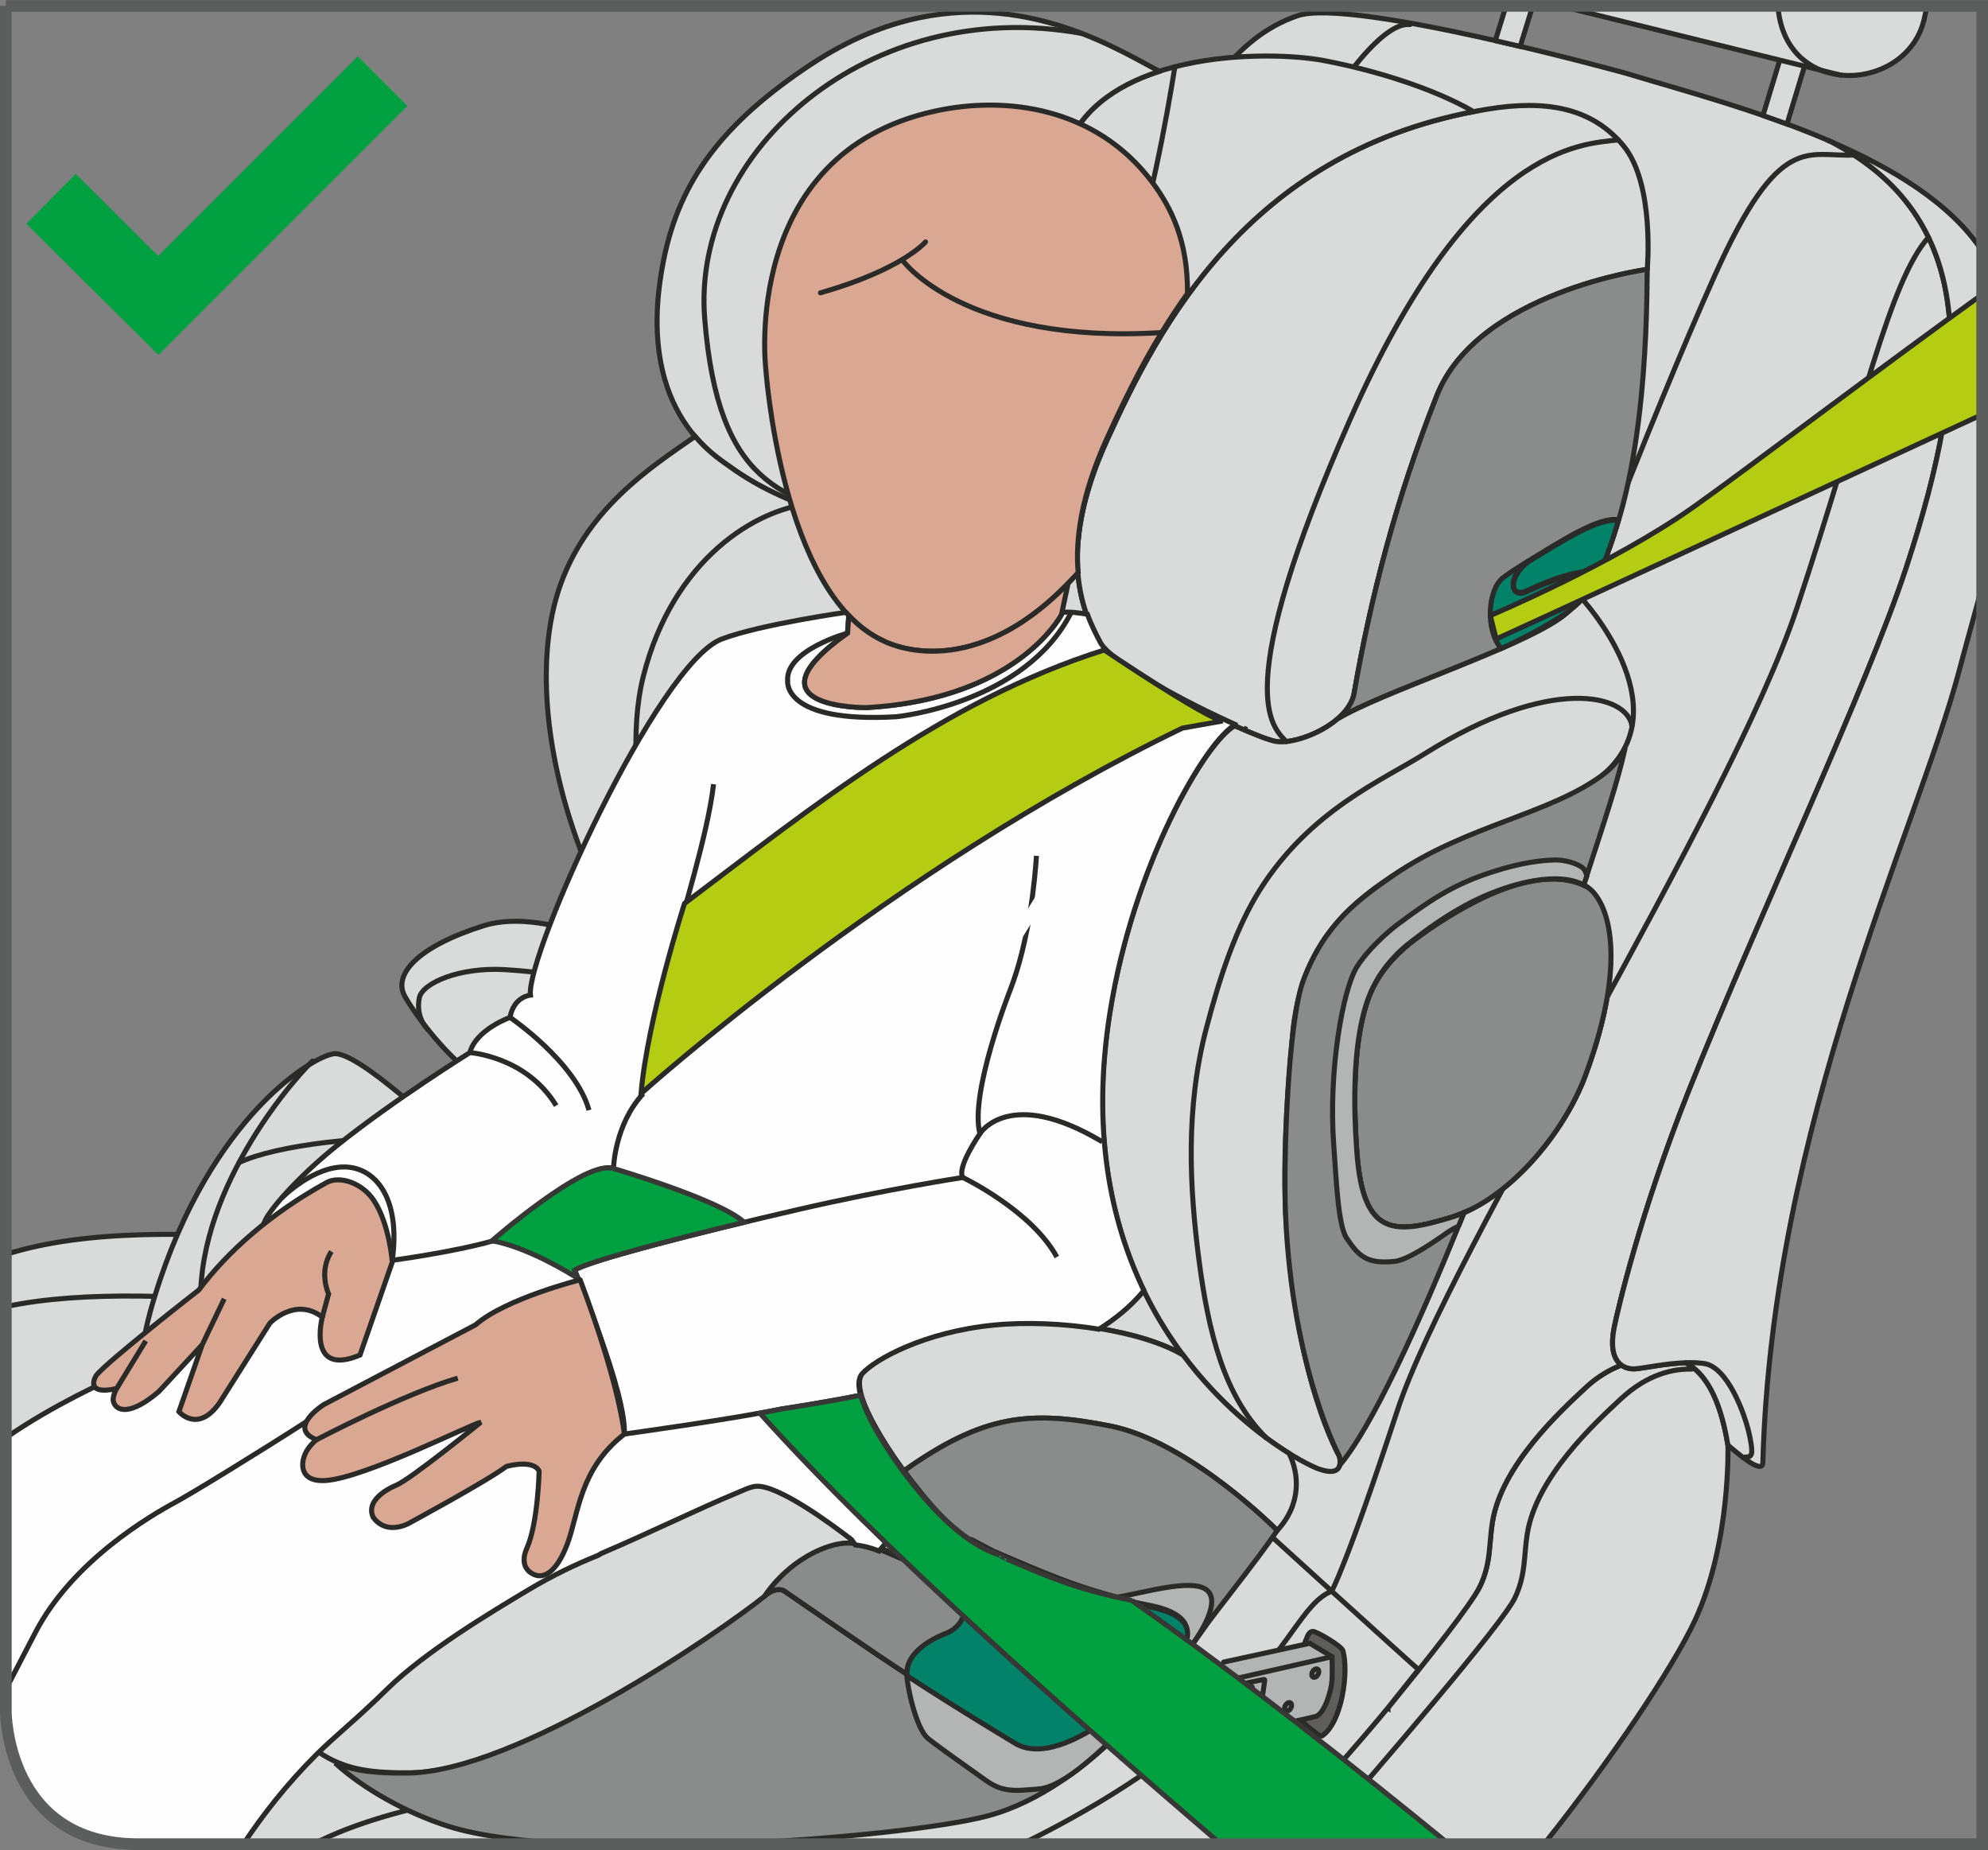 <?xml version="1.0" encoding="UTF-8"?>
<!DOCTYPE svg PUBLIC "-//W3C//DTD SVG 1.1//EN" "http://www.w3.org/Graphics/SVG/1.1/DTD/svg11.dtd">
<!-- Creator: CorelDRAW 2018 (64-Bit) -->
<svg xmlns="http://www.w3.org/2000/svg" xml:space="preserve" width="30mm" height="27.912mm" version="1.1" style="shape-rendering:geometricPrecision; text-rendering:geometricPrecision; image-rendering:optimizeQuality; fill-rule:evenodd; clip-rule:evenodd"
viewBox="0 0 693.9 645.6"
 xmlns:xlink="http://www.w3.org/1999/xlink">
 <rect x="0" y="0" width="693.9" height="645.6" fill="#808080" stroke="none"/>
 <defs>
  <style type="text/css">
   <![CDATA[
    .str8 {stroke:#00A040;stroke-width:24.48;stroke-miterlimit:4}
    .str7 {stroke:#5C5E5D;stroke-width:4.08;stroke-miterlimit:4}
    .str4 {stroke:#373736;stroke-width:1.76;stroke-miterlimit:4}
    .str6 {stroke:#2A2B28;stroke-width:1.76;stroke-miterlimit:10}
    .str2 {stroke:#2A2B28;stroke-width:1.76;stroke-miterlimit:4}
    .str0 {stroke:#2A2B28;stroke-width:1.76;stroke-linecap:round;stroke-miterlimit:4}
    .str5 {stroke:#FEFEFE;stroke-width:3.66;stroke-linecap:round;stroke-linejoin:round;stroke-miterlimit:10}
    .str3 {stroke:#2A2B28;stroke-width:1.76;stroke-linecap:round;stroke-linejoin:round;stroke-miterlimit:10}
    .str1 {stroke:#2A2B28;stroke-width:1.76;stroke-linecap:round;stroke-linejoin:round;stroke-miterlimit:4}
    .fil1 {fill:none;fill-rule:nonzero}
    .fil8 {fill:#FEFEFE;fill-rule:nonzero}
    .fil9 {fill:#EBECEC;fill-rule:nonzero}
    .fil0 {fill:#D9DADA;fill-rule:nonzero}
    .fil6 {fill:#B3B5B5;fill-rule:nonzero}
    .fil4 {fill:#8A8C8B;fill-rule:nonzero}
    .fil5 {fill:#5C5E5D;fill-rule:nonzero}
    .fil3 {fill:#E72228;fill-rule:nonzero}
    .fil10 {fill:#DAA892;fill-rule:nonzero}
    .fil12 {fill:#B4CD13;fill-rule:nonzero}
    .fil2 {fill:#5F5E5C;fill-rule:nonzero}
    .fil11 {fill:#00A040;fill-rule:nonzero}
    .fil7 {fill:#028269;fill-rule:nonzero}
   ]]>
  </style>
 </defs>
 <g id="Слой_x0020_1">
  <path class="fil0" d="M442.26 643.57c26.73,-30.6 69.9,-80.78 74.3,-89.97 3.89,-8.12 3.12,-14.88 4.36,-22.52 3.22,-19.76 23.67,-38.6 32.68,-46.97 3.99,-3.71 8.26,-6.15 12.33,-7.74 1.58,1.18 3.49,1.45 5.04,1.31 2.93,-0.25 10.4,-1.87 17.4,-2.11 0.02,0.02 0.06,0.03 0.09,0.04 0.55,0.28 1.07,0.61 1.58,0.95 0.11,0.08 0.21,0.15 0.32,0.23 0.51,0.36 0.99,0.73 1.45,1.13 0.04,0.04 0.08,0.08 0.13,0.12 0.43,0.38 0.85,0.8 1.25,1.22 0.08,0.09 0.16,0.17 0.25,0.26 0.41,0.45 0.8,0.92 1.18,1.4 0.08,0.11 0.15,0.21 0.24,0.32 0.37,0.51 0.73,1.01 1.08,1.54 0.01,0.02 0.03,0.03 0.03,0.04 0.35,0.54 0.67,1.1 0.99,1.66 0.07,0.12 0.14,0.25 0.2,0.37 0.3,0.56 0.59,1.12 0.86,1.69 0.06,0.12 0.11,0.23 0.16,0.34 0.25,0.55 0.5,1.09 0.74,1.66 0.03,0.06 0.06,0.13 0.08,0.19 0.25,0.6 0.47,1.21 0.69,1.81 0.05,0.13 0.1,0.27 0.15,0.4 0.21,0.6 0.41,1.2 0.6,1.8 0.03,0.1 0.06,0.19 0.09,0.29 0.17,0.56 0.34,1.12 0.5,1.69 0.02,0.09 0.06,0.18 0.08,0.27 0.16,0.6 0.32,1.2 0.46,1.79 0.03,0.12 0.06,0.25 0.1,0.37 0.14,0.6 0.28,1.18 0.41,1.75 0.01,0.06 0.02,0.11 0.03,0.16 0.12,0.55 0.24,1.08 0.34,1.61 0.02,0.1 0.03,0.19 0.06,0.28 0.11,0.54 0.2,1.07 0.3,1.58 0.02,0.11 0.03,0.22 0.06,0.33 0.09,0.51 0.18,1 0.26,1.47 0,0 1.04,34.02 -11.47,61.05 -7.46,16.14 -29.26,48.75 -52.74,78.18l-96.67 0z"/>
  <path class="fil1 str0" d="M442.26 643.57c26.73,-30.6 69.9,-80.78 74.3,-89.97 3.89,-8.12 3.12,-14.88 4.36,-22.52 3.22,-19.76 23.67,-38.6 32.68,-46.97 3.99,-3.71 8.26,-6.15 12.33,-7.74 1.58,1.18 3.49,1.45 5.04,1.31 2.93,-0.25 10.4,-1.87 17.4,-2.11 0.02,0.02 0.06,0.03 0.09,0.04 0.55,0.28 1.07,0.61 1.58,0.95 0.11,0.08 0.21,0.15 0.32,0.23 0.51,0.36 0.99,0.73 1.45,1.13 0.04,0.04 0.08,0.08 0.13,0.12 0.43,0.38 0.85,0.8 1.25,1.22 0.08,0.09 0.16,0.17 0.25,0.26 0.41,0.45 0.8,0.92 1.18,1.4 0.08,0.11 0.15,0.21 0.24,0.32 0.37,0.51 0.73,1.01 1.08,1.54 0.01,0.02 0.03,0.03 0.03,0.04 0.35,0.54 0.67,1.1 0.99,1.66 0.07,0.12 0.14,0.25 0.2,0.37 0.3,0.56 0.59,1.12 0.86,1.69 0.06,0.12 0.11,0.23 0.16,0.34 0.25,0.55 0.5,1.09 0.74,1.66 0.03,0.06 0.06,0.13 0.08,0.19 0.25,0.6 0.47,1.21 0.69,1.81 0.05,0.13 0.1,0.27 0.15,0.4 0.21,0.6 0.41,1.2 0.6,1.8 0.03,0.1 0.06,0.19 0.09,0.29 0.17,0.56 0.34,1.12 0.5,1.69 0.02,0.09 0.06,0.18 0.08,0.27 0.16,0.6 0.32,1.2 0.46,1.79 0.03,0.12 0.06,0.25 0.1,0.37 0.14,0.6 0.28,1.18 0.41,1.75 0.01,0.06 0.02,0.11 0.03,0.16 0.12,0.55 0.24,1.08 0.34,1.61 0.02,0.1 0.03,0.19 0.06,0.28 0.11,0.54 0.2,1.07 0.3,1.58 0.02,0.11 0.03,0.22 0.06,0.33 0.09,0.51 0.18,1 0.26,1.47 0,0 1.04,34.02 -11.47,61.05 -7.46,16.14 -29.26,48.75 -52.74,78.18"/>
  <path class="fil0" d="M363.47 158.55c33.79,-63.97 45.54,-138.27 89.49,-153.08 18.9,-6.36 114.6,20.11 114.6,20.11 18.28,5.57 45.36,12.66 70.29,23.3l1.23 0.52c11.35,5.92 20.1,13.06 26.6,21.4l-0.02 0.01c22.56,28.94 17.84,72.12 -0.33,127.39 -13.73,41.78 -51.22,120.78 -75.69,182.02 -17.23,43.09 -25.14,77.71 -26.19,82.95 -1.52,7.61 0.11,11.42 2.49,13.19 -4.07,1.6 -8.34,4.04 -12.33,7.75 -9.01,8.35 -29.47,27.2 -32.68,46.97 -1.24,7.64 -0.46,14.4 -4.36,22.51 -2.95,6.18 -17.63,24.72 -32.12,42.39l0 0.01c-7.21,-5.29 -171.79,-179.1 -171.79,-179.1 -8.45,-47.75 -3.27,-155.92 50.81,-258.34z"/>
  <path class="fil1 str0" d="M363.47 158.55c33.79,-63.97 45.54,-138.27 89.49,-153.08 18.9,-6.36 114.6,20.11 114.6,20.11 18.28,5.57 45.36,12.66 70.29,23.3l1.23 0.52c11.35,5.92 20.1,13.06 26.6,21.4l-0.02 0.01c22.56,28.94 17.84,72.12 -0.33,127.39 -13.73,41.78 -51.22,120.78 -75.69,182.02 -17.23,43.09 -25.14,77.71 -26.19,82.95 -1.52,7.61 0.11,11.42 2.49,13.19 -4.07,1.6 -8.34,4.04 -12.33,7.75 -9.01,8.35 -29.47,27.2 -32.68,46.97 -1.24,7.64 -0.46,14.4 -4.36,22.51 -2.95,6.18 -17.63,24.72 -32.12,42.39l0 0.01c-7.21,-5.29 -171.79,-179.1 -171.79,-179.1 -8.45,-47.75 -3.27,-155.92 50.81,-258.34"/>
  <path class="fil0" d="M615.35 40.3l11.62 -38.26 9.27 0 -12.5 41.25c-2.8,-1.04 -5.6,-2.03 -8.39,-3z"/>
  <path class="fil1 str0" d="M615.35 40.3l11.62 -38.26m9.27 0l-12.5 41.25c-2.8,-1.04 -5.6,-2.03 -8.39,-3"/>
  <path class="fil0" d="M521.93 14.17l3.75 -12.13 9.31 0 -4.37 14.15c-2.83,-0.67 -5.73,-1.35 -8.69,-2.01z"/>
  <path class="fil1 str0" d="M521.93 14.17l3.75 -12.13m9.31 0l-4.37 14.15c-2.83,-0.67 -5.73,-1.35 -8.69,-2.01"/>
  <path class="fil0" d="M209.39 436.99c36.56,-3.85 82.46,-14.01 103.27,-20.1 0,0 175.52,159.86 182.46,165.74l-10.67 13.36 0 0c-9.4,11.47 -27.2,31.48 -41.67,47.58l-394.48 0 0 0c-45.54,0 -46.25,-44.85 -46.26,-46.24l0 -159.56c56.88,-18.07 150.91,5.16 207.35,-0.78z"/>
  <path class="fil1 str0" d="M209.39 436.99c36.56,-3.85 82.46,-14.01 103.27,-20.1 0,0 175.52,159.86 182.46,165.74l-10.67 13.36 0 0c-9.4,11.47 -27.2,31.48 -41.67,47.58m-440.74 -205.8c56.88,-18.07 150.91,5.16 207.35,-0.78"/>
  <path class="fil0" d="M544.34 2.04l98.03 24.14c12.31,1.35 25.86,-5.62 29.17,-19.16 0.3,-1.23 0.67,-2.92 1.1,-4.98l-128.3 0z"/>
  <path class="fil1 str0" d="M544.34 2.04l98.03 24.14c12.31,1.35 25.86,-5.62 29.17,-19.16 0.3,-1.23 0.67,-2.92 1.1,-4.98"/>
  <path class="fil1 str1" d="M642.37 26.17c-10.83,-1.19 -20.69,-8.83 -21.8,-24.14"/>
  <path class="fil1 str1" d="M590.55 477.78c-6.28,-0.17 -15.29,1.58 -24.79,10.39 -9,8.36 -29.45,27.21 -32.66,46.97 -1.25,7.64 -0.47,14.4 -4.36,22.52 -4.35,9.06 -46.24,57.8 -70.7,85.91"/>
  <path class="fil0" d="M639.07 49.41c50.79,26.47 49.65,77.61 26.26,148.79 -13.72,41.78 -51.22,120.78 -75.69,182.01 -17.23,43.1 -25.14,77.72 -26.19,82.95 -2.54,12.67 3.64,14.85 7.52,14.51 2.94,-0.25 10.4,-1.87 17.41,-2.11 10.03,5.21 13.28,20.2 14.74,28.77 2.46,2.01 12.07,10.67 12.19,6.09 3.23,-118.07 53.62,-220.31 68.48,-276.18 2.74,-10.31 5.5,-20.11 8.06,-29.52l0 -117.11c-10.99,-16.76 -31.64,-29.18 -54.02,-38.72l1.22 0.52z"/>
  <path class="fil1 str0" d="M639.07 49.41c50.79,26.47 49.65,77.61 26.26,148.79 -13.72,41.78 -51.22,120.78 -75.69,182.01 -17.23,43.1 -25.14,77.72 -26.19,82.95 -2.54,12.67 3.64,14.85 7.52,14.51 2.94,-0.25 10.4,-1.87 17.41,-2.11 10.03,5.21 13.28,20.2 14.74,28.77 2.46,2.01 12.07,10.67 12.19,6.09 3.23,-118.07 53.62,-220.31 68.48,-276.18 2.74,-10.31 5.5,-20.11 8.06,-29.52m0 -117.11c-10.99,-16.76 -31.64,-29.18 -54.02,-38.72l1.22 0.52"/>
  <path class="fil1 str1" d="M673.12 82.81c-13.64,15.37 -22.48,58.6 -45.91,129.33 -23.43,70.73 -121.38,224.96 -139.41,279.92 -18.03,54.97 -22.99,63.21 -22.99,63.21"/>
  <path class="fil1 str1" d="M647.11 54.09c-16.02,0.84 -25.87,-8.59 -48.49,41.84 -44.16,98.44 -141.17,362.87 -157.8,437.57"/>
  <path class="fil1 str1" d="M608.36 508.6c2.4,-0.49 4.09,1.04 2.4,-7.25 -1.69,-8.28 -7.87,-24.31 -15.89,-25.51 -2,-0.29 -4.22,-0.36 -6.48,-0.28"/>
  <path class="fil1 str1" d="M492.14 8.58c-34.77,-4.09 -168.34,299.39 -162.79,423.52"/>
  <path class="fil1 str1" d="M464.82 555.28c-10.26,4.2 -14.1,19.65 -36.7,40.71 -17.05,15.89 -40.08,32.21 -71.51,47.58"/>
  <path class="fil1 str1" d="M440.83 533.5c-10.91,5.29 -10.37,36.62 -68.8,58.24 -83.49,30.91 -205.11,22.01 -262.72,51.83"/>
  <path class="fil1 str1" d="M329.35 432.09c-31.73,5.67 -44.14,33.95 -106,32.83 -75.7,-1.38 -166.81,-20.5 -221.32,-8.95"/>
  <path class="fil0" d="M455.76 572.48c0.76,-1.91 1.23,-3.1 2.47,-3.16 1.25,-0.06 10.05,5.07 10.51,6.74 2.08,7.45 -0.33,25.02 -7.29,29.74 -1.04,0.7 -10.07,-7.94 -10.07,-7.94 0,0 1.2,-17.44 4.37,-25.39z"/>
  <path class="fil2" d="M455.76 572.48c0.76,-1.91 1.23,-3.1 2.47,-3.16 1.25,-0.06 10.05,5.07 10.51,6.74 2.08,7.45 -0.33,25.02 -7.29,29.74 -1.04,0.7 -10.07,-7.94 -10.07,-7.94 0,0 1.2,-17.44 4.37,-25.39z"/>
  <path class="fil1 str0" d="M455.76 572.48c0.76,-1.91 1.23,-3.1 2.47,-3.16 1.25,-0.06 10.05,5.07 10.51,6.74 2.08,7.45 -0.33,25.02 -7.29,29.74 -1.04,0.7 -10.07,-7.94 -10.07,-7.94 0,0 1.2,-17.44 4.37,-25.39"/>
  <path class="fil0" d="M52.26 458.38c18.32,-66.01 55.68,-89.33 64.17,-90.64 8.48,-1.31 40.36,29.43 40.36,29.43 17.43,-0.26 79.1,10.69 79.1,10.69 3.82,-3.7 12.87,-27.41 2.29,-35.82 -10.59,-8.41 -34.48,10.61 -53.45,11.01 -18.96,0.4 -39.07,-27.59 -43.4,-35.32 -4.33,-7.73 4.62,-17.48 27.52,-24.69 22.9,-7.21 58.16,13.12 58.16,13.12l0.02 0.01c9.65,13.65 18.29,24.2 18.29,24.2 11.08,22.22 36.31,78.69 104.31,101.53 1.25,-0.1 2.51,-0.18 3.78,-0.24 -1.83,0.09 -3.65,0.22 -5.4,0.4 -24.35,2.41 -41.31,12.01 -45.66,16.87 -6.2,6.92 14.34,34.25 14.34,34.25 5.62,7.36 13.75,17.45 23.51,23.94l-0.01 0c-0.21,0.36 -0.42,0.73 -0.65,1.13 -0.2,0.35 -0.42,0.71 -0.64,1.08 -0.03,0.05 -0.05,0.08 -0.07,0.12 -0.21,0.33 -0.43,0.66 -0.66,1 -0.06,0.06 -0.1,0.13 -0.15,0.19 -0.26,0.36 -0.53,0.72 -0.83,1.07 -0.06,0.06 -0.12,0.12 -0.17,0.19 -0.29,0.33 -0.6,0.64 -0.93,0.95 -0.05,0.04 -0.08,0.08 -0.12,0.12 -0.36,0.33 -0.76,0.63 -1.18,0.93 -0.09,0.06 -0.2,0.13 -0.28,0.19 -0.45,0.29 -0.92,0.57 -1.44,0.82 -0.02,0.01 -0.03,0.01 -0.05,0.02 -0.5,0.25 -1.05,0.44 -1.63,0.63 -1.53,0.49 -3.33,0.8 -5.49,0.81 -10.81,0.05 -20.93,-11.66 -35.55,-6.78 -14.61,4.89 -22.2,17.2 -22.2,17.2l-0.17 0.24c-17.12,13.62 -86.72,61.17 -124.45,61.62 -26.36,0.32 -35.73,-4.47 -58.08,-36.24 -7.38,-10.5 -48.73,-67.9 -33.16,-124.01z"/>
  <path class="fil1 str0" d="M52.26 458.38c18.32,-66.01 55.68,-89.33 64.17,-90.64 8.48,-1.31 40.36,29.43 40.36,29.43 17.43,-0.26 79.1,10.69 79.1,10.69 3.82,-3.7 12.87,-27.41 2.29,-35.82 -10.59,-8.41 -34.48,10.61 -53.45,11.01 -18.96,0.4 -39.07,-27.59 -43.4,-35.32 -4.33,-7.73 4.62,-17.48 27.52,-24.69 22.9,-7.21 58.16,13.12 58.16,13.12l0.02 0.01c9.65,13.65 18.29,24.2 18.29,24.2 11.08,22.22 36.31,78.69 104.31,101.53 1.25,-0.1 2.51,-0.18 3.78,-0.24 -1.83,0.09 -3.65,0.22 -5.4,0.4 -24.35,2.41 -41.31,12.01 -45.66,16.87 -6.2,6.92 14.34,34.25 14.34,34.25 5.62,7.36 13.75,17.45 23.51,23.94l-0.01 0c-0.21,0.36 -0.42,0.73 -0.65,1.13 -0.2,0.35 -0.42,0.71 -0.64,1.08 -0.03,0.05 -0.05,0.08 -0.07,0.12 -0.21,0.33 -0.43,0.66 -0.66,1 -0.06,0.06 -0.1,0.13 -0.15,0.19 -0.26,0.36 -0.53,0.72 -0.83,1.07 -0.06,0.06 -0.12,0.12 -0.17,0.19 -0.29,0.33 -0.6,0.64 -0.93,0.95 -0.05,0.04 -0.08,0.08 -0.12,0.12 -0.36,0.33 -0.76,0.63 -1.18,0.93 -0.09,0.06 -0.2,0.13 -0.28,0.19 -0.45,0.29 -0.92,0.57 -1.44,0.82 -0.02,0.01 -0.03,0.01 -0.05,0.02 -0.5,0.25 -1.05,0.44 -1.63,0.63 -1.53,0.49 -3.33,0.8 -5.49,0.81 -10.81,0.05 -20.93,-11.66 -35.55,-6.78 -14.61,4.89 -22.2,17.2 -22.2,17.2l-0.17 0.24c-17.12,13.62 -86.72,61.17 -124.45,61.62 -26.36,0.32 -35.73,-4.47 -58.08,-36.24 -7.38,-10.5 -48.73,-67.9 -33.16,-124.01"/>
  <path class="fil0" d="M288.91 295.3c19.49,-36.04 38.9,-88.16 41.44,-109.9 10.89,0.26 20.61,-0.59 27.93,-2.15l0 -0.01c0,0 0,-0.01 0,-0.01 0.29,0.52 0.79,0.96 1.61,1.2 2.75,0.83 11.43,2.44 16.51,3.34 -1.89,18.93 4.06,30.36 7.52,36.87 3.7,6.99 29.74,20.91 47.06,28.66 0,0 0,0 0,0 -10.13,5.45 -35.46,48.31 -43.67,100.28 -8.72,55.24 6.67,93.9 25.63,119.29l-0.02 -0.01c-13.99,-8.35 -42.33,-12.7 -64.47,-10.84 -68,-22.84 -93.23,-79.32 -104.31,-101.54 0,0 22.51,-24.01 44.76,-65.19z"/>
  <path class="fil1 str0" d="M288.91 295.3c19.49,-36.04 38.9,-88.16 41.44,-109.9 10.89,0.26 20.61,-0.59 27.93,-2.15l0 -0.01c0,0 0,-0.01 0,-0.01 0.29,0.52 0.79,0.96 1.61,1.2 2.75,0.83 11.43,2.44 16.51,3.34 -1.89,18.93 4.06,30.36 7.52,36.87 3.7,6.99 29.74,20.91 47.06,28.66 0,0 0,0 0,0 -10.13,5.45 -35.46,48.31 -43.67,100.28 -8.72,55.24 6.67,93.9 25.63,119.29l-0.02 -0.01c-13.99,-8.35 -42.33,-12.7 -64.47,-10.84 -68,-22.84 -93.23,-79.32 -104.31,-101.54 0,0 22.51,-24.01 44.76,-65.19"/>
  <path class="fil3" d="M238.17 372.04c10.58,8.41 1.53,32.13 -2.29,35.82 0,0 -5.19,-0.91 -12.97,-2.22 0,0 3.71,-4.52 0.49,-6.4 -5.37,-3.16 -30.54,-7.73 -37.23,-10.25 -6.7,-2.54 -9.63,-7.39 -9.63,-7.39l0.01 -0.01c2.71,0.97 5.45,1.51 8.17,1.45 18.96,-0.4 42.86,-19.42 53.45,-11.01z"/>
  <path class="fil1 str0" d="M238.17 372.04c10.58,8.41 1.53,32.13 -2.29,35.82 0,0 -5.19,-0.91 -12.97,-2.22 0,0 3.71,-4.52 0.49,-6.4 -5.37,-3.16 -30.54,-7.73 -37.23,-10.25 -6.7,-2.54 -9.63,-7.39 -9.63,-7.39l0.01 -0.01c2.71,0.97 5.45,1.51 8.17,1.45 18.96,-0.4 42.86,-19.42 53.45,-11.01"/>
  <path class="fil0" d="M574.96 94c0,0 -59.2,8.01 -73.46,44.13 -14.26,36.12 -23.05,70.47 -28.83,103.74 -1.81,10.45 -19.33,18.03 -27.15,16.91 -7.83,-1.13 -56.43,-24.38 -61.6,-34.12 -5.16,-9.74 -15.96,-30.45 2.36,-70.84 18.32,-40.4 50.21,-102.15 132.87,-115.72 20.51,-3.38 36.53,-0.53 47.53,12.79 10.99,13.32 8.28,43.12 8.28,43.12z"/>
  <path class="fil1 str0" d="M574.96 94c0,0 -59.2,8.01 -73.46,44.13 -14.26,36.12 -23.05,70.47 -28.83,103.74 -1.81,10.45 -19.33,18.03 -27.15,16.91 -7.83,-1.13 -56.43,-24.38 -61.6,-34.12 -5.16,-9.74 -15.96,-30.45 2.36,-70.84 18.32,-40.4 50.21,-102.15 132.87,-115.72 20.51,-3.38 36.53,-0.53 47.53,12.79 10.99,13.32 8.28,43.12 8.28,43.12"/>
  <path class="fil4" d="M472.66 241.87c5.78,-33.27 14.57,-67.61 28.83,-103.74 14.27,-36.13 73.46,-44.14 73.46,-44.14 -0.18,9.78 0.5,74.31 -18.06,107.29 -3.43,6.1 -7.53,11.13 -12.41,14.52 -15.92,11.07 -62.72,25.96 -77.71,35.16l0 0c3.04,-2.6 5.31,-5.69 5.9,-9.1z"/>
  <path class="fil1 str0" d="M472.66 241.87c5.78,-33.27 14.57,-67.61 28.83,-103.74 14.27,-36.13 73.46,-44.14 73.46,-44.14 -0.18,9.78 0.5,74.31 -18.06,107.29 -3.43,6.1 -7.53,11.13 -12.41,14.52 -15.92,11.07 -62.72,25.96 -77.71,35.16l0 0c3.04,-2.6 5.31,-5.69 5.9,-9.1"/>
  <path class="fil0" d="M387.31 353.58c8.21,-51.96 33.54,-94.82 43.67,-100.28 6.85,3.06 12.32,5.15 14.53,5.47 5.27,0.76 14.95,-2.44 21.25,-7.81 15,-9.2 61.79,-24.09 77.71,-35.16 2.73,-1.89 5.21,-4.3 7.46,-7.12l0.01 0c0,0 34.99,37.58 7.97,61.35 -17.19,15.13 -47.23,17.84 -74.5,36.03 -15.55,10.38 -31.57,24.62 -34.24,54.98 -0.69,7.83 -1.33,15.54 -1.79,22.8 -1.05,16.48 -1.22,31.25 -0.34,44.24 3.74,55.16 18.46,80.1 18.46,80.1 0,0 2.45,7.87 -7.19,4.45 -9.64,-3.41 -90.66,-47.31 -73.01,-159.06z"/>
  <path class="fil1 str0" d="M387.31 353.58c8.21,-51.96 33.54,-94.82 43.67,-100.28 6.85,3.06 12.32,5.15 14.53,5.47 5.27,0.76 14.95,-2.44 21.25,-7.81 15,-9.2 61.79,-24.09 77.71,-35.16 2.73,-1.89 5.21,-4.3 7.46,-7.12l0.01 0c0,0 34.99,37.58 7.97,61.35 -17.19,15.13 -47.23,17.84 -74.5,36.03 -15.55,10.38 -31.57,24.62 -34.24,54.98 -0.69,7.83 -1.33,15.54 -1.79,22.8 -1.05,16.48 -1.22,31.25 -0.34,44.24 3.74,55.16 18.46,80.1 18.46,80.1 0,0 2.45,7.87 -7.19,4.45 -9.64,-3.41 -90.66,-47.31 -73.01,-159.06"/>
  <path class="fil0" d="M301.17 479.04c4.35,-4.86 21.31,-14.46 45.66,-16.87 22.36,-2.22 51.76,2.15 66.09,10.7l0.02 0c12.82,17.17 27.27,28.27 37,34.32l0 0c3.43,6.84 4.54,17.56 -4.15,26.92 0,0 -30.61,-31.05 -58.42,-36.49 -27.81,-5.44 -43.92,-4.12 -71.86,15.67 0,0 -20.55,-27.33 -14.35,-34.24z"/>
  <path class="fil1 str0" d="M301.17 479.04c4.35,-4.86 21.31,-14.46 45.66,-16.87 22.36,-2.22 51.76,2.15 66.09,10.7l0.02 0c12.82,17.17 27.27,28.27 37,34.32l0 0c3.43,6.84 4.54,17.56 -4.15,26.92 0,0 -30.61,-31.05 -58.42,-36.49 -27.81,-5.44 -43.92,-4.12 -71.86,15.67 0,0 -20.55,-27.33 -14.35,-34.24"/>
  <path class="fil0" d="M359.21 177.77c0,0 5.91,-20.51 9.03,-31.61 9.77,-34.83 -8.95,-48.96 3.08,-91.27 10.69,-37.64 71.25,-37.49 90.89,-33.73 18.79,3.59 38.71,10.01 52.13,17.78 -79.08,15.15 -110.09,75.27 -128.05,114.86 -6.07,13.39 -8.93,24.6 -9.87,33.98 -5.07,-0.9 -13.76,-2.51 -16.51,-3.34 -3.97,-1.2 -0.68,-6.67 -0.68,-6.67z"/>
  <path class="fil1 str0" d="M359.21 177.77c0,0 5.91,-20.51 9.03,-31.61 9.77,-34.83 -8.95,-48.96 3.08,-91.27 10.69,-37.64 71.25,-37.49 90.89,-33.73 18.79,3.59 38.71,10.01 52.13,17.78 -79.08,15.15 -110.09,75.27 -128.05,114.86 -6.07,13.39 -8.93,24.6 -9.87,33.98 -5.07,-0.9 -13.76,-2.51 -16.51,-3.34 -3.97,-1.2 -0.68,-6.67 -0.68,-6.67"/>
  <path class="fil0" d="M283.23 22.36c13.26,-8.76 25.99,-13.78 37.93,-16.23 39.46,-8.1 70.35,11.97 83.54,18.74l0 0.01c-15.46,4.99 -28.88,14.13 -33.39,30.02 -12.03,42.31 6.68,56.42 -3.08,91.27 -3.11,11.1 -9.03,31.61 -9.03,31.61 0,0 -2.07,3.45 -0.92,5.47l-0.01 0.01c-23.46,5.02 -71.71,2.71 -103.44,-20.34 -5.5,-3.99 -33.71,-20.43 -23.12,-72.52 5.58,-27.44 20.57,-47.6 51.51,-68.04z"/>
  <path class="fil1 str0" d="M283.23 22.36c13.26,-8.76 25.99,-13.78 37.93,-16.23 39.46,-8.1 70.35,11.97 83.54,18.74l0 0.01c-15.46,4.99 -28.88,14.13 -33.39,30.02 -12.03,42.31 6.68,56.42 -3.08,91.27 -3.11,11.1 -9.03,31.61 -9.03,31.61 0,0 -2.07,3.45 -0.92,5.47l-0.01 0.01c-23.46,5.02 -71.71,2.71 -103.44,-20.34 -5.5,-3.99 -33.71,-20.43 -23.12,-72.52 5.58,-27.44 20.57,-47.6 51.51,-68.04"/>
  <path class="fil0" d="M194.82 206.42c9.21,-28.66 32.59,-43.52 47.81,-54.12 5.1,5.98 10.19,9.14 12.21,10.61 21.84,15.86 51.51,21.9 75.53,22.49 -2.54,21.74 -21.96,73.85 -41.45,109.9 -22.26,41.17 -44.76,65.2 -44.76,65.2 0,0 -32.51,-39.66 -41.85,-64.76 -12.8,-34.37 -14.63,-67.03 -7.48,-89.31z"/>
  <path class="fil1 str0" d="M194.82 206.42c9.21,-28.66 32.59,-43.52 47.81,-54.12 5.1,5.98 10.19,9.14 12.21,10.61 21.84,15.86 51.51,21.9 75.53,22.49 -2.54,21.74 -21.96,73.85 -41.45,109.9 -22.26,41.17 -44.76,65.2 -44.76,65.2 0,0 -32.51,-39.66 -41.85,-64.76 -12.8,-34.37 -14.63,-67.03 -7.48,-89.31"/>
  <path class="fil1 str1" d="M564.86 48.83c-13.01,1.48 -51.24,1.67 -93.55,97.42 -42.3,95.74 -27.21,107.51 -22.3,112.54"/>
  <path class="fil1 str1" d="M410.08 23.29c-2.57,16.3 -9.1,52.86 -18.6,80.65 -13.54,39.58 -30.4,70.84 -27.14,81.53"/>
  <path class="fil1 str0" d="M377.61 11.67c-73.84,-13.43 -136.32,40.72 -131.64,99.48 4.68,58.76 27.49,62.32 58.22,71.55"/>
  <path class="fil1 str0" d="M282.68 175.84c-18.38,1.76 -47.64,18.86 -58.1,60.04 -9.66,38.07 9.73,98.12 20.67,123.38"/>
  <path class="fil1 str0" d="M569.61 253.3c-1.67,-11.06 -28.51,-17.75 -72.4,9.77 -14.83,9.3 -39.84,19.75 -57.25,47.15 -8.35,13.15 -14.01,29.96 -18.92,48.71 -7.33,27.97 -5.77,55.73 -2.63,80.15 3.35,26.04 8.95,48.28 23.58,62.71"/>
  <path class="fil5" d="M552.77 308.87c-9.38,-4.48 -32.16,-2.53 -58.85,18.94 -4.2,3.38 -11.35,9.47 -15.29,18.1 -5.99,13.11 -6.62,35.01 -5,56.58 2.18,29.06 13.08,28.39 32.95,22.33 19.36,-5.89 38.98,-28.51 46.81,-49.55 15.85,-42.63 6.8,-62.87 -0.61,-66.4z"/>
  <path class="fil1 str0" d="M552.77 308.87c-9.38,-4.48 -32.16,-2.53 -58.85,18.94 -4.2,3.38 -11.35,9.47 -15.29,18.1 -5.99,13.11 -6.62,35.01 -5,56.58 2.18,29.06 13.08,28.39 32.95,22.33 19.36,-5.89 38.98,-28.51 46.81,-49.55 15.85,-42.63 6.8,-62.87 -0.61,-66.4"/>
  <path class="fil4" d="M552.77 308.87c-20.38,-8.67 -48.16,11.02 -58.85,18.94 -4.26,3.15 -11.23,9.36 -15.13,17.76 -6.09,13.13 -6.8,35.1 -5.16,56.92 2.18,29.06 13.08,28.39 32.95,22.33 19.36,-5.89 38.98,-28.51 46.81,-49.55 15.85,-42.63 7.29,-63.04 -0.61,-66.4z"/>
  <path class="fil1 str0" d="M552.77 308.87c-20.38,-8.67 -48.16,11.02 -58.85,18.94 -4.26,3.15 -11.23,9.36 -15.13,17.76 -6.09,13.13 -6.8,35.1 -5.16,56.92 2.18,29.06 13.08,28.39 32.95,22.33 19.36,-5.89 38.98,-28.51 46.81,-49.55 15.85,-42.63 7.29,-63.04 -0.61,-66.4"/>
  <path class="fil4" d="M467.5 508.18c0,0 -16.5,-30.4 -18.79,-84.48 -0.79,-18.8 0.81,-67.44 6.29,-81.83 7.56,-19.87 19.58,-28.27 31.65,-36.6 25.18,-17.34 54.7,-21.13 73.27,-35.24 3.65,-2.76 5.81,-6.03 7.33,-8.98l0 0c-2.75,12.25 -6.72,23.93 -14.48,47.83 -10.45,-4.91 -24.99,-0.74 -37.38,5.56 -8.87,4.5 -16.5,9.68 -21.47,13.38 -4.33,3.23 -11.18,9.1 -15.13,17.76 -5.97,13.11 -6.78,35.37 -5.17,56.91 2.18,29.06 13.08,28.39 32.95,22.33 1.48,-0.45 2.95,-1 4.42,-1.65 -16.32,40.59 -32.42,75.21 -43.35,88.12l-0.01 -0.01c0.36,-1.46 -0.14,-3.1 -0.14,-3.1z"/>
  <path class="fil1 str0" d="M467.5 508.18c0,0 -16.5,-30.4 -18.79,-84.48 -0.79,-18.8 0.81,-67.44 6.29,-81.83 7.56,-19.87 19.58,-28.27 31.65,-36.6 25.18,-17.34 54.7,-21.13 73.27,-35.24 3.65,-2.76 5.81,-6.03 7.33,-8.98l0 0c-2.75,12.25 -6.72,23.93 -14.48,47.83 -10.45,-4.91 -24.99,-0.74 -37.38,5.56 -8.87,4.5 -16.5,9.68 -21.47,13.38 -4.33,3.23 -11.18,9.1 -15.13,17.76 -5.97,13.11 -6.78,35.37 -5.17,56.91 2.18,29.06 13.08,28.39 32.95,22.33 1.48,-0.45 2.95,-1 4.42,-1.65 -16.32,40.59 -32.42,75.21 -43.35,88.12l-0.01 -0.01c0.36,-1.46 -0.14,-3.1 -0.14,-3.1"/>
  <path class="fil6" d="M553.92 305.55c-0.51,1.58 -0.63,1.7 -1.15,3.31 -8.53,-4.76 -24.66,-1.14 -37.97,5.38 -9.56,4.68 -17.6,10.78 -22.48,14.57 -3.94,3.06 -9.31,8.09 -13.07,15.75 -6.47,13.14 -7.32,35.31 -5.61,57.92 2.18,29.06 13.08,28.39 32.94,22.33 1.48,-0.45 2.95,-1 4.43,-1.64 -0.65,1.6 -1.29,3.2 -1.93,4.78l0 -0.01c-1.21,0.48 -2.91,1.49 -3.96,2.23 -5.53,3.9 -13.94,9.57 -18.35,10.02 -9.73,1 -12.52,-1.86 -16.72,-8.08 -3.04,-4.5 -3.62,-20.6 -4.5,-32.33 -1.95,-25.95 3.14,-54.56 8.09,-62.41 3.58,-5.7 10.16,-11.74 14.22,-14.79 12.79,-9.6 20.46,-14.23 32.92,-18.27 10.26,-3.33 17,-4.05 21.89,-4.21 3.08,-0.1 7.94,1.09 9.93,2.92 0.79,0.72 1.19,2.39 1.32,2.52z"/>
  <path class="fil1 str0" d="M553.92 305.55c-0.51,1.58 -0.63,1.7 -1.15,3.31 -8.53,-4.76 -24.66,-1.14 -37.97,5.38 -9.56,4.68 -17.6,10.78 -22.48,14.57 -3.94,3.06 -9.31,8.09 -13.07,15.75 -6.47,13.14 -7.32,35.31 -5.61,57.92 2.18,29.06 13.08,28.39 32.94,22.33 1.48,-0.45 2.95,-1 4.43,-1.64 -0.65,1.6 -1.29,3.2 -1.93,4.78l0 -0.01c-1.21,0.48 -2.91,1.49 -3.96,2.23 -5.53,3.9 -13.94,9.57 -18.35,10.02 -9.73,1 -12.52,-1.86 -16.72,-8.08 -3.04,-4.5 -3.62,-20.6 -4.5,-32.33 -1.95,-25.95 3.14,-54.56 8.09,-62.41 3.58,-5.7 10.16,-11.74 14.22,-14.79 12.79,-9.6 20.46,-14.23 32.92,-18.27 10.26,-3.33 17,-4.05 21.89,-4.21 3.08,-0.1 7.94,1.09 9.93,2.92 0.79,0.72 1.19,2.39 1.32,2.52"/>
  <path class="fil4" d="M142.34 618.75c37.99,-0.46 108.26,-48.65 124.78,-61.89l-0.15 0.03c0.25,-0.22 0.5,-0.41 0.76,-0.59 0.29,-0.21 0.59,-0.41 0.88,-0.58 0.01,-0.01 0.02,-0.02 0.03,-0.02 0.29,-0.17 0.58,-0.31 0.86,-0.43 0.02,-0.01 0.03,-0.02 0.04,-0.02 0.28,-0.12 0.56,-0.23 0.84,-0.3 0.01,0 0.02,-0.01 0.02,-0.01 0.28,-0.07 0.56,-0.13 0.83,-0.16 0.95,-0.12 1.82,0.03 2.52,0.43 0,0 0.12,0.08 0.34,0.24l0.45 0.3c4.72,3.25 29.44,20.29 39.28,26.73 20.02,13.11 24.12,16.25 41.29,25.76 8.2,4.55 16.6,0.64 29.2,-7.58 -0.25,0.16 -0.47,0.36 -0.7,0.53 0,0 6.8,-4.64 16.2,-12.56 0,0 6.58,-7.72 9.33,-9.65 0.03,-0.03 0.06,-0.05 0.1,-0.07 0,-0.04 0.03,-0.09 0.08,-0.15 8.73,-8.04 5.81,-15.31 -6.26,-18.15 -23.61,-5.55 -30.34,-8.16 -55.52,-18.93 -14.19,-4.64 -24.58,-18.66 -32.01,-28.4 27.92,-19.8 44.04,-21.11 71.85,-15.68 27.82,5.45 58.42,36.49 58.42,36.49 -7.34,10.92 -22.84,29.92 -26.14,34.96l-7.89 11.02c-1.8,2.93 -30.48,43.75 -66.78,53.57 -14.72,3.99 -53.9,8.45 -94,9.92l-49.27 0c-18.16,-0.83 -34.14,-2.74 -45.07,-6.18 -14.71,-4.63 -30,-13.26 -39.63,-22.1 7.01,2.89 14.82,3.59 25.34,3.46z"/>
  <path class="fil1 str0" d="M142.34 618.75c37.99,-0.46 108.26,-48.65 124.78,-61.89l-0.15 0.03c0.25,-0.22 0.5,-0.41 0.76,-0.59 0.29,-0.21 0.59,-0.41 0.88,-0.58 0.01,-0.01 0.02,-0.02 0.03,-0.02 0.29,-0.17 0.58,-0.31 0.86,-0.43 0.02,-0.01 0.03,-0.02 0.04,-0.02 0.28,-0.12 0.56,-0.23 0.84,-0.3 0.01,0 0.02,-0.01 0.02,-0.01 0.28,-0.07 0.56,-0.13 0.83,-0.16 0.95,-0.12 1.82,0.03 2.52,0.43 0,0 0.12,0.08 0.34,0.24l0.45 0.3c4.72,3.25 29.44,20.29 39.28,26.73 20.02,13.11 24.12,16.25 41.29,25.76 8.2,4.55 16.6,0.64 29.2,-7.58 -0.25,0.16 -0.47,0.36 -0.7,0.53 0,0 6.8,-4.64 16.2,-12.56 0,0 6.58,-7.72 9.33,-9.65 0.03,-0.03 0.06,-0.05 0.1,-0.07 0,-0.04 0.03,-0.09 0.08,-0.15 8.73,-8.04 5.81,-15.31 -6.26,-18.15 -23.61,-5.55 -30.34,-8.16 -55.52,-18.93 -14.19,-4.64 -24.58,-18.66 -32.01,-28.4 27.92,-19.8 44.04,-21.11 71.85,-15.68 27.82,5.45 58.42,36.49 58.42,36.49 -7.34,10.92 -22.84,29.92 -26.14,34.96l-7.89 11.02c-1.8,2.93 -30.48,43.75 -66.78,53.57 -14.72,3.99 -53.9,8.45 -94,9.92m-49.27 0c-18.16,-0.83 -34.14,-2.74 -45.07,-6.18 -14.71,-4.63 -30,-13.26 -39.63,-22.1 7.01,2.89 14.82,3.59 25.34,3.46"/>
  <path class="fil4" d="M339.02 537.23c-2.07,3.47 -4.64,9.19 -14.3,9.24 -10.8,0.05 -20.93,-11.67 -35.54,-6.78 -14.62,4.88 -22.21,17.2 -22.21,17.2 2.6,-2.25 5.12,-2.65 6.77,-1.69 0,0 29.16,20.13 40.07,27.27 20.02,13.11 33.12,20.85 40.28,25.21 17.3,10.56 51.42,-23.16 58.07,-32.44 3.48,-4.86 4.73,-12.03 -11.17,-15.07 -23.82,-4.55 -34.47,-10.48 -53.81,-18.63l-8.14 -4.31z"/>
  <path class="fil1 str0" d="M339.02 537.23c-2.07,3.47 -4.64,9.19 -14.3,9.24 -10.8,0.05 -20.93,-11.67 -35.54,-6.78 -14.62,4.88 -22.21,17.2 -22.21,17.2 2.6,-2.25 5.12,-2.65 6.77,-1.69 0,0 29.16,20.13 40.07,27.27 20.02,13.11 33.12,20.85 40.28,25.21 17.3,10.56 51.42,-23.16 58.07,-32.44 3.48,-4.86 4.73,-12.03 -11.17,-15.07 -23.82,-4.55 -34.47,-10.48 -53.81,-18.63l-8.14 -4.31"/>
  <path class="fil1 str0" d="M299.97 538.78c0,0 -26.34,-21.3 -35.8,-20.57 -1.93,0.15 -4.98,1.66 -7.15,2.55 -25.58,10.52 -73.62,36.39 -96.45,34.78 -47.96,-3.38 -82.95,-39.62 -89.98,-93.85 -5.26,-40.6 28.5,-81.68 38.48,-91.38"/>
  <path class="fil1 str0" d="M155.62 397.3c-27.91,-1.49 -59.14,2.32 -72.17,8.4"/>
  <path class="fil1 str0" d="M235.88 407.87c3.24,0.85 15.56,4.02 30.09,12.34 21.93,12.56 49.38,33.1 62.07,45.47"/>
  <path class="fil1 str0" d="M235.05 348.86c-7.92,-2.58 -35.71,-9.15 -58.97,-10.49 -15.75,-0.9 -28.67,4.7 -29.71,9.82 -1.45,7.12 3.04,11.16 3.04,11.16"/>
  <path class="fil6" d="M316.51 584.21c18.5,12.04 30.74,19.31 37.56,23.47 17.3,10.56 51.41,-23.16 58.06,-32.44 3.49,-4.86 4.74,-12.03 -11.17,-15.08 -4.36,-0.83 -8.05,-1.76 -11.67,-2.69 8.9,-1.27 26.1,-6.76 31.71,-2.76 5.61,4.01 -2.5,15.9 -4.54,18.74 -2.04,2.86 -13.88,19.92 -22.91,28.54 -9.03,8.62 -21.96,21.51 -30.83,22.29 -8.87,0.78 -12.8,1.23 -18.86,-3.14 -6.06,-4.38 -15.83,-11.14 -19.98,-14.49 -4.15,-3.35 -7.37,-18.58 -7.38,-22.45z"/>
  <path class="fil1 str0" d="M316.51 584.21c18.5,12.04 30.74,19.31 37.56,23.47 17.3,10.56 51.41,-23.16 58.06,-32.44 3.49,-4.86 4.74,-12.03 -11.17,-15.08 -4.36,-0.83 -8.05,-1.76 -11.67,-2.69 8.9,-1.27 26.1,-6.76 31.71,-2.76 5.61,4.01 -2.5,15.9 -4.54,18.74 -2.04,2.86 -13.88,19.92 -22.91,28.54 -9.03,8.62 -21.96,21.51 -30.83,22.29 -8.87,0.78 -12.8,1.23 -18.86,-3.14 -6.06,-4.38 -15.83,-11.14 -19.98,-14.49 -4.15,-3.35 -7.37,-18.58 -7.38,-22.45"/>
  <path class="fil1 str1" d="M556.06 203.88c0.73,-2.46 1.22,-5.08 -1.92,-4.58 -5.65,0.92 -12.17,2.62 -21.36,6.92 -5.53,2.6 -6.84,-4.78 0.71,-10.48 11.42,-6.93 24.64,-15.56 31.38,-14.35 0,0 -4.04,14.8 -8.81,22.48"/>
  <path class="fil7" d="M552.09 209.17c2.75,-3.35 7.74,-10.47 2.05,-9.87 -5.69,0.61 -12.17,2.62 -21.35,6.92 -5.54,2.6 -6.98,-4.7 0.57,-10.39 -4.12,2.51 -7.48,4.79 -8.84,5.87 -5.11,4.07 -6.22,17.9 -0.55,24.64 0,0 22.42,-10.13 28.12,-17.17z"/>
  <path class="fil6" d="M347.28 542.11c-2.81,-1.1 -5.53,-2.58 -8.14,-4.31l-0.01 0c-1.62,2.73 -3.57,6.86 -9.05,8.52 4.01,3.27 7.38,10.53 6.66,15.76 16.79,2.29 34.01,-10.13 34.01,-10.13 0,0 -12.57,-4.49 -23.47,-9.85z"/>
  <path class="fil1 str0" d="M347.28 542.11c-2.81,-1.1 -5.53,-2.58 -8.14,-4.31l-0.01 0c-1.62,2.73 -3.57,6.86 -9.05,8.52 4.01,3.27 7.38,10.53 6.66,15.76 16.79,2.29 34.01,-10.13 34.01,-10.13 0,0 -12.57,-4.49 -23.47,-9.85"/>
  <path class="fil7" d="M316.67 584.87c-0.93,-5.72 4.45,-11.29 13.42,-14.83 3.83,-1.51 6.06,-4.4 6.59,-7.83 16.79,2.29 34.04,-10.2 34.04,-10.2 8.61,3.39 17.59,6.29 30.42,8.74 15.92,3.04 14.66,10.22 11.18,15.09 -6.66,9.28 -40.8,43.03 -58.11,32.47 -6.81,-4.16 -19.09,-11.43 -37.54,-23.44z"/>
  <path class="fil1 str0" d="M316.67 584.87c-0.93,-5.72 4.45,-11.29 13.42,-14.83 3.83,-1.51 6.06,-4.4 6.59,-7.83 16.79,2.29 34.04,-10.2 34.04,-10.2 8.61,3.39 17.59,6.29 30.42,8.74 15.92,3.04 14.66,10.22 11.18,15.09 -6.66,9.28 -40.8,43.03 -58.11,32.47 -6.81,-4.16 -19.09,-11.43 -37.54,-23.44"/>
  <path class="fil8" d="M384.02 224.08c-1.31,-2.48 -3,-5.67 -4.46,-9.72 -2.8,-0.48 -6.36,-0.95 -8.62,-0.65 0,0 -14.72,30.18 -68.57,33.22 0,0 -43.76,0.4 -6.53,-26.01l0.5 -7.39c0,0 -30.49,4.24 -44.36,9.45 -22.31,8.37 -68.38,110.16 -66.84,124.29 0,0 -5.8,0.44 -7.12,7.78 0,0 -11.83,4.17 -14.02,12.28 0,0 -26.23,16.33 -46.01,32.14 -15.03,12 -24.75,23.87 -25.67,27.02l-6.48 13.32 -47.58 41.71c0,0 -19.54,8.61 -36.23,20.25l0 95.57c0.01,1.39 0.72,46.24 46.26,46.24l0 0 36.64 0c6.73,-10.18 15.14,-20.96 25.55,-31.33 6.37,-6.34 13.89,-12.21 24.64,-22.78 13.53,-13.29 36.34,-26.88 49.3,-34.64 8.49,-5.07 16.69,-8.99 24.29,-12.02l1.21 -0.71c17.25,-7.36 34.55,-15.86 46.76,-20.88 2.17,-0.9 5.24,-2.41 7.17,-2.55 7.68,-0.59 26.48,13.3 33.35,18.61l1.36 1.86c2.9,0.3 5.63,1.11 8.26,2.11l6.21 -7.23 -3.18 -26.63c0,0 -0.69,-0.9 -0.74,-2.81 -5.48,-8.64 -12.01,-20.91 -8.14,-25.22 4.37,-4.87 21.39,-14.51 45.82,-16.93 11.42,-1.13 24.66,-0.56 36.81,1.42 4.81,-3.02 10.96,-7.6 15.68,-13.51 -11.61,-24.11 -18.34,-55.95 -11.87,-96.86 8.23,-52.14 33.64,-95.14 43.82,-100.62 0.21,0.1 0.4,0.18 0.6,0.27 -17.37,-7.71 -44.05,-21.93 -47.82,-29.02z"/>
  <path class="fil1 str0" d="M384.02 224.08c-1.31,-2.48 -3,-5.67 -4.46,-9.72 -2.8,-0.48 -6.36,-0.95 -8.62,-0.65 0,0 -14.72,30.18 -68.57,33.22 0,0 -43.76,0.4 -6.53,-26.01l0.5 -7.39c0,0 -30.49,4.24 -44.36,9.45 -22.31,8.37 -68.38,110.16 -66.84,124.29 0,0 -5.8,0.44 -7.12,7.78 0,0 -11.83,4.17 -14.02,12.28 0,0 -26.23,16.33 -46.01,32.14 -15.03,12 -24.75,23.87 -25.67,27.02l-6.48 13.32 -47.58 41.71c0,0 -19.54,8.61 -36.23,20.25m82.9 141.81c6.73,-10.18 15.14,-20.96 25.55,-31.33 6.37,-6.34 13.89,-12.21 24.64,-22.78 13.53,-13.29 36.34,-26.88 49.3,-34.64 8.49,-5.07 16.69,-8.99 24.29,-12.02l1.21 -0.71c17.25,-7.36 34.55,-15.86 46.76,-20.88 2.17,-0.9 5.24,-2.41 7.17,-2.55 7.68,-0.59 26.48,13.3 33.35,18.61l1.36 1.86c2.9,0.3 5.63,1.11 8.26,2.11l6.21 -7.23 -3.18 -26.63c0,0 -0.69,-0.9 -0.74,-2.81 -5.48,-8.64 -12.01,-20.91 -8.14,-25.22 4.37,-4.87 21.39,-14.51 45.82,-16.93 11.42,-1.13 24.66,-0.56 36.81,1.42 4.81,-3.02 10.96,-7.6 15.68,-13.51 -11.61,-24.11 -18.34,-55.95 -11.87,-96.86 8.23,-52.14 33.64,-95.14 43.82,-100.62 0.21,0.1 0.4,0.18 0.6,0.27 -17.37,-7.71 -44.05,-21.93 -47.82,-29.02"/>
  <path class="fil9" d="M434.08 254.08c0.4,0.17 0.79,0.34 1.17,0.5 -0.37,-0.16 -0.77,-0.33 -1.17,-0.5z"/>
  <path class="fil1 str2" d="M434.08 254.08c0.4,0.17 0.79,0.34 1.17,0.5 -0.37,-0.16 -0.77,-0.33 -1.17,-0.5"/>
  <path class="fil1 str2" d="M136.92 439.81c2.99,-21.58 -5.74,-31.98 -15.93,-32.55 -11.43,-0.63 -22.74,10.88 -22.74,10.88"/>
  <path class="fil1 str2" d="M295.84 220.93c0,0 -21.85,5.98 -20.91,16.77 0,0 -1.8,14.74 37.97,12.42 0,0 44.85,-4.45 60.99,-36.39"/>
  <path class="fil1 str2" d="M300.41 486.9c-14.25,2.83 -27.46,4.76 -27.46,4.76 -16.94,3.53 -55.05,8.79 -55.05,8.79 0.93,-13.96 -17.32,-57.22 -17.32,-57.22 5.18,-3.38 43.59,-13.2 77.95,-21.12 30.77,-7.1 57.54,-11.21 57.54,-11.21 -2.25,-3.44 5.97,-15.28 5.97,-15.28 -3.7,-14 10.45,-49.85 10.45,-49.85 7.03,-17.96 8.84,-40.36 9.28,-47.12"/>
  <path class="fil1 str2" d="M249.06 273.66c-1.96,17.45 -11.63,47.78 -12.98,54.17"/>
  <path class="fil1 str2" d="M368.88 438.67c-8.82,-16.26 -32.82,-27.76 -32.82,-27.76"/>
  <path class="fil1 str2" d="M342.02 395.63c0,0 10.18,-16.66 42.73,2.83"/>
  <path class="fil1 str2" d="M164.01 367.33c0,0 19.71,1.31 30.12,18.5"/>
  <path class="fil1 str2" d="M178.02 355.05c0,0 22.9,15.54 27.56,32.36"/>
  <path class="fil1 str2" d="M136.92 439.81c0,0 20.82,-2.75 35.11,-6.76 0,0 32.41,-28.38 42.11,-25.26 0,0 0.28,-15.26 10.39,-26.15"/>
  <path class="fil10" d="M386.38 152.99c6.84,-15.09 15.58,-33.14 28.11,-50.56 0.15,-18.2 -5.54,-29.93 -12.58,-39.21 -19.37,-25.5 -50.34,-30.01 -75.76,-24.41 -67.62,14.91 -58.88,89.57 -58.88,89.57 0,0 5.26,78.55 40.83,95.15 0,0 31.28,17.62 68.23,-23.71 -1,-11.46 0.91,-26.71 10.05,-46.83z"/>
  <path class="fil1 str0" d="M386.38 152.99c6.84,-15.09 15.58,-33.14 28.11,-50.56 0.15,-18.2 -5.54,-29.93 -12.58,-39.21 -19.37,-25.5 -50.34,-30.01 -75.76,-24.41 -67.62,14.91 -58.88,89.57 -58.88,89.57 0,0 5.26,78.55 40.83,95.15 0,0 31.28,17.62 68.23,-23.71 -1,-11.46 0.91,-26.71 10.05,-46.83"/>
  <path class="fil10" d="M308.11 223.53c-4.41,-2.06 -8.34,-5.06 -11.86,-8.75l-0.4 6.15c-37.23,26.41 6.53,26.01 6.53,26.01 47.04,-2.65 64.21,-26.02 67.8,-31.89 0.26,-0.47 0.37,-0.74 0.37,-0.74l2.26 -10.7c-35.4,36.42 -64.7,19.91 -64.7,19.91z"/>
  <path class="fil1 str0" d="M308.11 223.53c-4.41,-2.06 -8.34,-5.06 -11.86,-8.75l-0.4 6.15c-37.23,26.41 6.53,26.01 6.53,26.01 47.04,-2.65 64.21,-26.02 67.8,-31.89 0.26,-0.47 0.37,-0.74 0.37,-0.74l2.26 -10.7c-35.4,36.42 -64.7,19.91 -64.7,19.91"/>
  <path class="fil1 str3" d="M315.26 91.11c0,0 21.37,29.22 90.21,24.94"/>
  <path class="fil1 str3" d="M323.05 84.42c0,0 -7.98,9.58 -36.67,17.77"/>
  <path class="fil11" d="M213.77 407.79c-9.69,-3.12 -42.11,25.26 -42.11,25.26l0.37 0c12.17,2.26 26.46,11.02 29.76,13.12 -0.76,-1.86 -1.22,-2.93 -1.22,-2.93 4.25,-2.77 30.82,-9.87 59.19,-16.7 -8.58,-7.92 -45.62,-18.76 -45.62,-18.76l-0.37 0z"/>
  <path class="fil1 str4" d="M213.77 407.79c-9.69,-3.12 -42.11,25.26 -42.11,25.26l0.37 0c12.17,2.26 26.46,11.02 29.76,13.12 -0.76,-1.86 -1.22,-2.93 -1.22,-2.93 4.25,-2.77 30.82,-9.87 59.19,-16.7 -8.58,-7.92 -45.62,-18.76 -45.62,-18.76l-0.37 0"/>
  <path class="fil1 str2" d="M106.98 496.1c-17.88,11.5 -40.26,25.18 -45.8,28.16 -8.3,4.46 -35.9,20.42 -48.87,45.51 -2.28,4.41 -5.9,11.31 -10.27,19.76"/>
  <path class="fil6" d="M391.48 613.58c0,0 43.48,-9.34 67.6,-14.62 0,0 3.49,-3.14 5.19,-10.21 1.4,-5.84 0.65,-10.61 0.65,-10.61l-8.09 -4.62 -29.74 6.5 -35.62 33.55z"/>
  <path class="fil1 str0" d="M391.48 613.58c0,0 65.94,-13.94 67.88,-14.62 2.94,-1.04 5.3,-8.74 5.57,-12.5 0.19,-2.81 0,-8.32 0,-8.32l-7.78 -4.68 -30.05 6.57"/>
  <line class="fil1 str0" x1="464.92" y1="578.15" x2="424.62" y2= "587.31" />
  <path class="fil1 str0" d="M439.54 599.58c-0.03,0.24 -0.28,0.48 -0.53,0.54l-14.29 3.21c-0.26,0.06 -0.44,-0.1 -0.41,-0.33l1.88 -13.4c0.03,-0.25 0.26,-0.49 0.52,-0.54l14.34 -2.97c0.25,-0.06 0.43,0.1 0.4,0.34l-1.9 13.15"/>
  <path class="fil1 str0" d="M435.71 598.82c-0.03,0.25 -0.27,0.48 -0.52,0.54l-8.86 1.97c-0.25,0.06 -0.43,-0.1 -0.4,-0.35l1.4 -9.98c0.03,-0.25 0.27,-0.49 0.52,-0.55l8.87 -1.85c0.25,-0.06 0.43,0.1 0.4,0.34l-1.41 9.87"/>
  <path class="fil1 str0" d="M450.8 595.34c-0.1,0.8 -0.72,1.58 -1.39,1.75 -0.66,0.16 -1.11,-0.35 -1.01,-1.16 0.11,-0.8 0.72,-1.58 1.39,-1.75 0.66,-0.16 1.11,0.36 1.01,1.16"/>
  <path class="fil1 str0" d="M460.3 583.59c-0.1,0.79 -0.72,1.56 -1.39,1.71 -0.67,0.15 -1.12,-0.36 -1.01,-1.16 0.1,-0.8 0.72,-1.57 1.39,-1.71 0.66,-0.15 1.12,0.37 1.01,1.16"/>
  <path class="fil1 str0" d="M418.62 591.5c-0.1,0.83 -0.72,1.64 -1.38,1.8 -0.66,0.16 -1.12,-0.38 -1.02,-1.22 0.1,-0.83 0.71,-1.64 1.38,-1.8 0.66,-0.15 1.12,0.38 1.02,1.22"/>
  <path class="fil1 str0" d="M417.22 603.29c-0.1,0.83 -0.72,1.65 -1.38,1.82 -0.66,0.17 -1.12,-0.37 -1.02,-1.21 0.1,-0.84 0.72,-1.65 1.38,-1.82 0.66,-0.16 1.12,0.37 1.02,1.21"/>
  <path class="fil11" d="M395.06 558.53c-20.87,-4.3 -30.54,-8.93 -43.77,-14.51 0.47,0.18 -2.84,-1.48 -2.36,-1.32 -14.23,-4.65 -26.09,-19.23 -33.55,-28.99 0,0 -12.13,-16.16 -14.97,-26.81 -14.25,2.83 -27.47,4.77 -27.47,4.77 -2.24,0.46 -4.87,0.96 -7.72,1.48 42.11,46.95 107.75,104.82 160.93,150.42l79.62 0c-32.48,-26.56 -73.23,-58.73 -110.71,-85.04z"/>
  <path class="fil1 str4" d="M395.06 558.53c-20.87,-4.3 -30.54,-8.93 -43.77,-14.51 0.47,0.18 -2.84,-1.48 -2.36,-1.32 -14.23,-4.65 -26.09,-19.23 -33.55,-28.99 0,0 -12.13,-16.16 -14.97,-26.81 -14.25,2.83 -27.47,4.77 -27.47,4.77 -2.24,0.46 -4.87,0.96 -7.72,1.48 42.11,46.95 107.75,104.82 160.93,150.42m79.62 0c-32.48,-26.56 -73.23,-58.73 -110.71,-85.04"/>
  <path class="fil10" d="M113.96 412.7c-19.4,10.65 -34.61,24.11 -44.57,37.48 0,0 -32.2,25.1 -35.81,29.82 0,0 -4.59,7.12 7.12,4.59 0,0 -1.67,2.87 -1.08,4.67 1.01,3.16 5.76,4.98 15.87,-3.69l15.11 -16.33 -8.15 23.39c0,0 6.63,7.83 14.24,-3.18l17.52 -27.73c0,0 8.87,-9.31 18.29,-2.08 0,0 -5.52,21.08 13.15,13.24l11.27 -32.45c0,0 -0.91,-13.05 -6.37,-21.42 -4.01,-6.13 -11.89,-8.89 -16.59,-6.32z"/>
  <path class="fil1 str0" d="M113.96 412.7c-19.4,10.65 -34.61,24.11 -44.57,37.48 0,0 -32.2,25.1 -35.81,29.82 0,0 -4.59,7.12 7.12,4.59 0,0 -1.67,2.87 -1.08,4.67 1.01,3.16 5.76,4.98 15.87,-3.69l15.11 -16.33 -8.15 23.39c0,0 6.63,7.83 14.24,-3.18l17.52 -27.73c0,0 8.87,-9.31 18.29,-2.08 0,0 -5.52,21.08 13.15,13.24l11.27 -32.45c0,0 -0.91,-13.05 -6.37,-21.42 -4.01,-6.13 -11.89,-8.89 -16.59,-6.32"/>
  <line class="fil1 str2" x1="70.6" y1="469.24" x2="78.26" y2= "453.25" />
  <line class="fil1 str2" x1="40.7" y1="484.59" x2="50.88" y2= "467.93" />
  <path class="fil1 str2" d="M112.5 459.64l2.19 -8.11c0,0 -3.62,-7.66 0.98,-14.78"/>
  <path class="fil10" d="M202.48 446.62c0,0 -26.01,6.53 -36.52,15.73l-53.01 27.85c0,0 -12.92,8.22 -2.46,12.22 0,0 -2.94,2.3 -4.09,5.2 -1.7,4.26 -0.93,9.6 7.27,9.04 13.78,-0.94 50.82,-19.74 54.17,-20.34 0,0 -24.42,19.84 -29.51,21.98 0,0 -11.02,4.23 -8.16,11.01 0,0 3.57,6.44 12.22,2.46 0,0 27.61,-14.91 34.34,-20.01 0,0 9.25,-2.69 11.45,1.59 0,0 -0.38,18.12 -4.27,26.94 0,0 -3.49,6.7 2.69,9.26 2.99,1.23 7.51,-0.33 11.44,-10.79 3.93,-10.48 4.21,-26.13 19.87,-38.29 0,0 -1.38,-16.6 -15.41,-53.84z"/>
  <path class="fil1 str0" d="M202.48 446.62c0,0 -26.01,6.53 -36.52,15.73l-53.01 27.85c0,0 -12.92,8.22 -2.46,12.22 0,0 -2.94,2.3 -4.09,5.2 -1.7,4.26 -0.93,9.6 7.27,9.04 13.78,-0.94 50.82,-19.74 54.17,-20.34 0,0 -24.42,19.84 -29.51,21.98 0,0 -11.02,4.23 -8.16,11.01 0,0 3.57,6.44 12.22,2.46 0,0 27.61,-14.91 34.34,-20.01 0,0 9.25,-2.69 11.45,1.59 0,0 -0.38,18.12 -4.27,26.94 0,0 -3.49,6.7 2.69,9.26 2.99,1.23 7.51,-0.33 11.44,-10.79 3.93,-10.48 4.21,-26.13 19.87,-38.29 0,0 -1.38,-16.6 -15.41,-53.84"/>
  <path class="fil1 str2" d="M110.49 502.42c0,0 30.78,-16.12 49.29,-21.49"/>
  <polyline class="fil1 str5" points="317.31,307.55 251.92,342.05 265.83,368.08 331.22,333.56 340.23,350.45 376.41,292.25 307.92,290.03 317.31,307.55 "/>
  <path class="fil12" d="M426.83 251.59c-4.5,-0.64 -27.21,-15.18 -41.39,-24.76 -56.35,17.77 -101.81,54.74 -146.51,88.45 0,0 -12.95,40.2 -15.18,66.36 0,0 86.94,-78.31 188.96,-127.55l14.13 -2.5z"/>
  <path class="fil1 str6" d="M426.83 251.59c-4.5,-0.64 -27.21,-15.18 -41.39,-24.76 -56.35,17.77 -101.81,54.74 -146.51,88.45 0,0 -12.95,40.2 -15.18,66.36 0,0 86.94,-78.31 188.96,-127.55l14.13 -2.5"/>
  <path class="fil7" d="M556.06 204.15c0.73,-2.46 1.22,-5.08 -1.92,-4.58 -5.65,0.92 -12.17,2.62 -21.36,6.92 -5.53,2.6 -6.84,-4.78 0.71,-10.48 11.42,-6.94 24.64,-15.56 31.38,-14.35 0,0 -4.04,14.8 -8.81,22.48z"/>
  <path class="fil1 str6" d="M556.06 204.15c0.73,-2.46 1.22,-5.08 -1.92,-4.58 -5.65,0.92 -12.17,2.62 -21.36,6.92 -5.53,2.6 -6.84,-4.78 0.71,-10.48 11.42,-6.94 24.64,-15.56 31.38,-14.35 0,0 -4.04,14.8 -8.81,22.48"/>
  <path class="fil1 str0" d="M552.09 209.17c2.75,-3.35 7.74,-10.47 2.05,-9.87 -5.69,0.61 -12.17,2.62 -21.35,6.92 -5.54,2.6 -6.98,-4.7 0.57,-10.39 -4.12,2.51 -7.48,4.79 -8.84,5.87 -5.11,4.07 -6.22,17.9 -0.55,24.64 0,0 22.42,-10.13 28.12,-17.17"/>
  <path class="fil12" d="M520.18 214.8c0,0 43.08,-18.1 71.15,-38.03 17.63,-12.52 65.23,-48.6 100.54,-74.03l0 41.91c-70.83,32.78 -166.58,77.08 -169.64,78.36l-2.05 -8.2z"/>
  <path class="fil1 str6" d="M520.18 214.8c0,0 43.08,-18.1 71.15,-38.03 17.63,-12.52 65.23,-48.6 100.54,-74.03m0 41.91c-70.83,32.78 -166.58,77.08 -169.64,78.36l-2.05 -8.2"/>
  <path class="fil1 str7" d="M2.04 2.04l0 595.27c0,0 0,46.26 46.26,46.26l643.56 0 0 -641.52 -689.82 0z"/>
  <line class="fil1 str8" x1="17.81" y1="69.39" x2="63.73" y2= "115.03" />
  <line class="fil1 str8" x1="133.56" y1="28.32" x2="46.82" y2= "115.06" />
 </g>
</svg>
